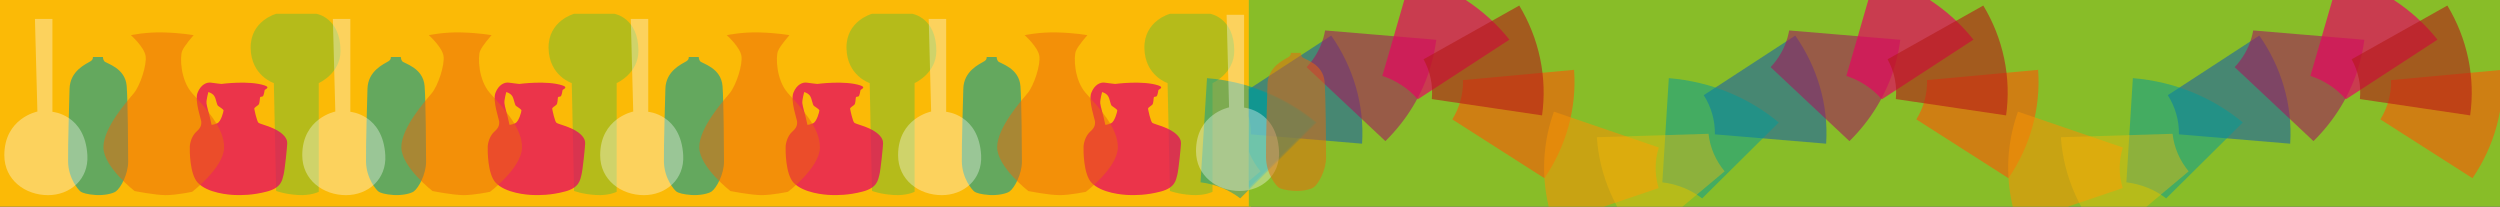 <?xml version="1.0" encoding="UTF-8"?><svg id="Capa_1" xmlns="http://www.w3.org/2000/svg" xmlns:xlink="http://www.w3.org/1999/xlink" viewBox="0 0 1200 99.21"><rect x="0" y="0" width="1200" height="99.21" fill="#333333" stroke="none"/><defs><style>.cls-1{fill:#b51918;}.cls-1,.cls-2,.cls-3,.cls-4,.cls-5{opacity:.6;}.cls-2,.cls-6{fill:#009d9a;}.cls-6,.cls-7{opacity:.5;}.cls-3,.cls-8{fill:#88bd28;}.cls-9{fill:#256b9a;opacity:.65;}.cls-10{fill:#fff;opacity:.35;}.cls-4{fill:#f39205;}.cls-11{opacity:.4;}.cls-11,.cls-12{fill:#fbba06;}.cls-5{fill:#a31a5c;}.cls-13,.cls-14{fill:#e50760;}.cls-13,.cls-15{opacity:.7;}.cls-14{opacity:.75;}.cls-16{clip-path:url(#clippath);}.cls-15,.cls-7{fill:#ec660b;}</style><clipPath id="clippath"><rect class="cls-8" x="599.43" y="-.33" width="601" height="100"/></clipPath></defs><rect class="cls-12" x="-.57" y="-.33" width="601" height="100"/><rect class="cls-8" x="599.43" y="-.33" width="601" height="100"/><g class="cls-16"><path class="cls-9" d="M150.37,64.49c.13-6.72-1.78-13.22-5.35-18.81l43.94-28.62c10.56,15.1,16.03,33.25,14.82,51.91l-53.41-4.48Z"/><path class="cls-13" d="M12.61,47.67c-4.47-5.16-10.39-9.05-17.03-11.23L9.55-11.88C28.22-6.57,44.8,4.23,56.57,19.04L12.61,47.67Z"/><path class="cls-15" d="M29.16,57.3c3.54-5.68,5.33-12.22,5.15-18.85l53.32-4.94c1.34,18.39-3.75,36.67-14.25,52.03l-44.22-28.24Z"/><path class="cls-6" d="M144.27,95.22c-5.33-4.08-11.88-6.84-19.12-7.71l3.11-50c20.29,1.65,38.53,9.44,52.77,21.28l-36.75,36.42Z"/><path class="cls-1" d="M19.33,47.55c.3-3.21.17-6.51-.52-9.83-.69-3.31-1.88-6.4-3.44-9.27L61.31,2.66c4.67,7.76,8.13,16.32,10.04,25.52,1.92,9.22,2.14,18.37.91,27.21l-52.93-7.84Z"/><path class="cls-5" d="M214.96,67.73l-37.82-35.5c3.68-3.93,6.51-8.65,8.06-14.02.35-1.2.62-2.4.83-3.6l53.36,4.48c-.52,4.06-1.34,8.12-2.52,12.18-4.1,14.16-11.79,26.52-21.91,36.47Z"/><path class="cls-9" d="M377.65,64.49c.13-6.72-1.78-13.22-5.35-18.81l43.94-28.62c10.56,15.1,16.03,33.25,14.82,51.91l-53.41-4.48Z"/><path class="cls-13" d="M239.89,47.67c-4.47-5.16-10.39-9.05-17.03-11.23l13.98-48.32c18.67,5.3,35.25,16.11,47.02,30.91l-43.96,28.63Z"/><path class="cls-15" d="M256.44,57.3c3.54-5.68,5.33-12.22,5.15-18.85l53.32-4.94c1.34,18.39-3.75,36.67-14.25,52.03l-44.22-28.24Z"/><path class="cls-6" d="M371.55,95.22c-5.33-4.08-11.88-6.84-19.12-7.71l3.11-50c20.29,1.65,38.53,9.44,52.77,21.28l-36.75,36.42Z"/><path class="cls-1" d="M246.61,47.55c.3-3.21.17-6.51-.52-9.83-.69-3.31-1.88-6.4-3.44-9.27l45.94-25.79c4.67,7.76,8.13,16.32,10.04,25.52,1.92,9.22,2.14,18.37.91,27.21l-52.93-7.84Z"/><path class="cls-5" d="M442.24,67.73l-37.82-35.5c3.68-3.93,6.51-8.65,8.06-14.02.35-1.2.62-2.4.83-3.6l53.36,4.48c-.52,4.06-1.34,8.12-2.52,12.18-4.1,14.16-11.79,26.52-21.91,36.47Z"/><path class="cls-13" d="M457.8,47.67c-4.47-5.16-10.39-9.05-17.03-11.23l13.98-48.32c18.67,5.3,35.25,16.11,47.02,30.91l-43.96,28.63Z"/><path class="cls-15" d="M474.35,57.3c3.54-5.68,5.33-12.22,5.15-18.85l53.32-4.94c1.34,18.39-3.75,36.67-14.25,52.03l-44.22-28.24Z"/><path class="cls-1" d="M464.52,47.55c.3-3.21.17-6.51-.52-9.83-.69-3.31-1.88-6.4-3.44-9.27l45.94-25.79c4.67,7.76,8.13,16.32,10.04,25.52,1.92,9.22,2.14,18.37.91,27.21l-52.93-7.84Z"/><path class="cls-9" d="M600.39,64.49c.13-6.72-1.78-13.22-5.35-18.81l43.94-28.62c10.56,15.1,16.03,33.25,14.82,51.91l-53.41-4.48Z"/><path class="cls-6" d="M594.29,95.22c-5.33-4.08-11.88-6.84-19.12-7.71l3.11-50c20.29,1.65,38.53,9.44,52.77,21.28l-36.75,36.42Z"/><path class="cls-5" d="M664.98,67.73l-37.82-35.5c3.68-3.93,6.51-8.65,8.06-14.02.35-1.2.62-2.4.83-3.6l53.36,4.48c-.52,4.06-1.34,8.12-2.52,12.18-4.1,14.16-11.79,26.52-21.91,36.47Z"/><path class="cls-13" d="M680.54,47.67c-4.47-5.16-10.39-9.05-17.03-11.23l13.98-48.32c18.67,5.3,35.25,16.11,47.02,30.91l-43.96,28.63Z"/><path class="cls-15" d="M697.09,57.3c3.54-5.68,5.33-12.22,5.15-18.85l53.32-4.94c1.34,18.39-3.75,36.67-14.25,52.03l-44.22-28.24Z"/><path class="cls-1" d="M687.26,47.55c.3-3.21.17-6.51-.52-9.83-.69-3.31-1.88-6.4-3.44-9.27l45.94-25.79c4.67,7.76,8.13,16.32,10.04,25.52,1.92,9.22,2.14,18.37.91,27.21l-52.93-7.84Z"/><path class="cls-9" d="M823.14,64.49c.13-6.72-1.78-13.22-5.35-18.81l43.94-28.62c10.56,15.1,16.03,33.25,14.82,51.91l-53.41-4.48Z"/><path class="cls-6" d="M817.04,95.22c-5.33-4.08-11.88-6.84-19.12-7.71l3.11-50c20.29,1.65,38.53,9.44,52.77,21.28l-36.75,36.42Z"/><path class="cls-5" d="M887.72,67.73l-37.82-35.5c3.68-3.93,6.51-8.65,8.06-14.02.35-1.2.62-2.4.83-3.6l53.36,4.48c-.52,4.06-1.34,8.12-2.52,12.18-4.1,14.16-11.79,26.52-21.91,36.47Z"/><path class="cls-13" d="M903.28,47.67c-4.47-5.16-10.39-9.05-17.03-11.23l13.98-48.32c18.67,5.3,35.25,16.11,47.02,30.91l-43.96,28.63Z"/><path class="cls-15" d="M919.83,57.3c3.54-5.68,5.33-12.22,5.15-18.85l53.32-4.94c1.34,18.39-3.75,36.67-14.25,52.03l-44.22-28.24Z"/><path class="cls-1" d="M910,47.55c.3-3.21.17-6.51-.52-9.83-.69-3.31-1.88-6.4-3.44-9.27l45.94-25.79c4.67,7.76,8.13,16.32,10.04,25.52,1.92,9.22,2.14,18.37.91,27.21l-52.93-7.84Z"/><path class="cls-9" d="M1045.88,64.49c.13-6.72-1.78-13.22-5.35-18.81l43.94-28.62c10.56,15.1,16.03,33.25,14.82,51.91l-53.41-4.48Z"/><path class="cls-6" d="M1039.78,95.22c-5.33-4.08-11.88-6.84-19.12-7.71l3.11-50c20.29,1.65,38.53,9.44,52.77,21.28l-36.75,36.42Z"/><path class="cls-5" d="M1110.46,67.73l-37.82-35.5c3.68-3.93,6.51-8.65,8.06-14.02.35-1.2.62-2.4.83-3.6l53.36,4.48c-.52,4.06-1.34,8.12-2.52,12.18-4.1,14.16-11.79,26.52-21.91,36.47Z"/><path class="cls-13" d="M1126.02,47.67c-4.47-5.16-10.39-9.05-17.03-11.23l13.98-48.32c18.67,5.3,35.25,16.11,47.02,30.91l-43.96,28.63Z"/><path class="cls-15" d="M1142.57,57.3c3.54-5.68,5.33-12.22,5.15-18.85l53.32-4.94c1.34,18.39-3.75,36.67-14.25,52.03l-44.22-28.24Z"/><path class="cls-1" d="M1132.75,47.55c.3-3.21.17-6.51-.52-9.83-.69-3.31-1.88-6.4-3.44-9.27l45.94-25.79c4.67,7.76,8.13,16.32,10.04,25.52,1.92,9.22,2.14,18.37.91,27.21l-52.93-7.84Z"/><path class="cls-4" d="M122.51,86.68c-1.03-5.48-.6-10.87.95-15.88l-50.35-17.2c-4.66,13.02-6.03,27.26-3.32,41.7.77,4.14,1.87,8.15,3.24,12.03l50.37-17.06c-.35-1.17-.65-2.36-.88-3.58Z"/><path class="cls-11" d="M147.32,64.22l-53.6,1.64c1.23,18.65,9.01,36.02,21.45,49.8l39.88-33.42c-4.26-5.14-6.99-11.36-7.73-18.02Z"/><path class="cls-4" d="M349.79,86.68c-1.03-5.48-.6-10.87.95-15.88l-50.35-17.2c-4.66,13.02-6.03,27.26-3.32,41.7.77,4.14,1.87,8.15,3.24,12.03l50.37-17.06c-.35-1.17-.65-2.36-.88-3.58Z"/><path class="cls-11" d="M374.6,64.22l-53.6,1.64c1.23,18.65,9.01,36.02,21.45,49.8l39.88-33.42c-4.26-5.14-6.99-11.36-7.73-18.02Z"/><path class="cls-4" d="M572.53,86.68c-1.03-5.48-.6-10.87.95-15.88l-50.35-17.2c-4.66,13.02-6.03,27.26-3.32,41.7.77,4.14,1.87,8.15,3.24,12.03l50.37-17.06c-.35-1.17-.65-2.36-.88-3.58Z"/><path class="cls-11" d="M597.34,64.22l-53.6,1.64c1.23,18.65,9.01,36.02,21.45,49.8l39.88-33.42c-4.26-5.14-6.99-11.36-7.73-18.02Z"/><path class="cls-4" d="M795.27,86.68c-1.03-5.48-.6-10.87.95-15.88l-50.35-17.2c-4.66,13.02-6.03,27.26-3.32,41.7.77,4.14,1.87,8.15,3.24,12.03l50.37-17.06c-.35-1.17-.65-2.36-.88-3.58Z"/><path class="cls-11" d="M820.09,64.22l-53.6,1.64c1.23,18.65,9.01,36.02,21.45,49.8l39.88-33.42c-4.26-5.14-6.99-11.36-7.73-18.02Z"/><path class="cls-4" d="M1018.02,86.68c-1.03-5.48-.6-10.87.95-15.88l-50.35-17.2c-4.66,13.02-6.03,27.26-3.32,41.7.77,4.14,1.87,8.15,3.24,12.03l50.37-17.06c-.35-1.17-.65-2.36-.88-3.58Z"/><path class="cls-11" d="M1042.83,64.22l-53.6,1.64c1.23,18.65,9.01,36.02,21.45,49.8l39.88-33.42c-4.26-5.14-6.99-11.36-7.73-18.02Z"/></g><path class="cls-3" d="M561.56,6.62h19.34s11.55,1.81,11.55,17.81c0,10.86-10.44,15.45-10.44,15.45v52.19s-3.76,1.95-10.16,1.53c-6.4-.42-10.3-1.95-10.3-1.95l-1.11-51.77s-10.86-3.48-11.13-16.7c-.28-13.22,12.25-16.56,12.25-16.56Z"/><path class="cls-14" d="M563.46,63.48c-3.48-2.59-9.56-3.89-10.37-4.54-.81-.65-1.95-6.16-2.03-6.73-.08-.57,1.38-1.3,2.03-1.95.65-.65.57-3,.73-3.48.16-.49.57-.24,1.22-.49.65-.24.89-2.76,1.01-3.08s2.88-1.22,0-2.19c-7.47-2.53-20.79-.73-20.79-.73,0,0-3-.32-5.02-.62-2.03-.3-4.86.94-6.4,4.83-1.54,3.89,1.78,12.97,1.78,13.94s.16,2.59-2.19,4.62c-2.35,2.03-3.24,5.43-3.32,7.29-.08,1.86-.08,13.21,3.81,17.34,4.72,5.01,14.99,5.84,17.99,5.92,3,.08,8.35.16,15.32-1.7,6.97-1.86,7.21-5.59,7.86-7.94s1.78-14.02,1.78-14.99.08-2.92-3.4-5.51ZM533.39,59.11c-1.7.81-2.84.81-2.84.81,0,0-.41-1.95-.81-3.65-.41-1.7-1.46-5.19-1.62-6.73-.16-1.54.89-5.35.89-5.35,0,0,2.03.49,2.92,2.03.89,1.54,1.05,4.05,1.78,4.62.73.57,2.59,1.62,2.59,2.19s-1.22,5.27-2.92,6.08Z"/><path class="cls-3" d="M418.56,6.62h19.34s11.55,1.81,11.55,17.81c0,10.86-10.44,15.45-10.44,15.45v52.19s-3.76,1.95-10.16,1.53c-6.4-.42-10.3-1.95-10.3-1.95l-1.11-51.77s-10.86-3.48-11.13-16.7c-.28-13.22,12.25-16.56,12.25-16.56Z"/><path class="cls-2" d="M478.41,27.37s-.01,1.22.66,2.03c.91,1.11,10.1,3.1,10.75,11.97.55,7.55.7,30.39.7,36.27s-3.51,12.54-5.95,14.28c-1.42,1.01-5.61,1.97-9.73,1.68-3.99-.28-6.18-1.01-7-1.54-1.21-.78-6.02-6.44-6.16-14.42-.14-7.98.65-31.62.7-34.87.14-8.82,7.95-12.05,10.08-13.37,1.4-.86,1.12-2.03,1.12-2.03h4.83Z"/><path class="cls-14" d="M420.46,63.48c-3.48-2.59-9.56-3.89-10.37-4.54-.81-.65-1.95-6.16-2.03-6.73-.08-.57,1.38-1.3,2.03-1.95.65-.65.57-3,.73-3.48.16-.49.57-.24,1.22-.49.65-.24.89-2.76,1.01-3.08s2.88-1.22,0-2.19c-7.47-2.53-20.79-.73-20.79-.73,0,0-3-.32-5.02-.62-2.03-.3-4.86.94-6.4,4.83-1.54,3.89,1.78,12.97,1.78,13.94s.16,2.59-2.19,4.62c-2.35,2.03-3.24,5.43-3.32,7.29-.08,1.86-.08,13.21,3.81,17.34,4.72,5.01,14.99,5.84,17.99,5.92,3,.08,8.35.16,15.32-1.7,6.97-1.86,7.21-5.59,7.86-7.94s1.78-14.02,1.78-14.99.08-2.92-3.4-5.51ZM390.39,59.11c-1.7.81-2.84.81-2.84.81,0,0-.41-1.95-.81-3.65-.41-1.7-1.46-5.19-1.62-6.73-.16-1.54.89-5.35.89-5.35,0,0,2.03.49,2.92,2.03.89,1.54,1.05,4.05,1.78,4.62.73.57,2.59,1.62,2.59,2.19s-1.22,5.27-2.92,6.08Z"/><path class="cls-7" d="M491.83,16.89s7.12-1.58,15.82-1.32c8.7.26,14.3,1.32,14.3,1.32,0,0-4.46,4.94-5.53,7.62s-.89,13.88,4.81,20.22c5.7,6.34,15.68,16.68,15.33,26.3s-15.33,21.03-15.33,21.03c0,0-7.49,1.6-12.65,1.6s-14.97-1.96-14.97-1.96c0,0-14.97-11.59-14.97-21.03s11.59-22.31,14.62-25.95c3.03-3.64,6.33-13.65,5.62-17.93s-7.04-9.91-7.04-9.91Z"/><path class="cls-10" d="M445.77,9.09h8.39v44.58s15.67,1.21,16.78,20.85c.66,11.54-8.26,19.15-18.88,19.15-10.88,0-20.98-7.22-20.98-19.15,0-17.83,15.87-20.98,15.87-20.98l-1.18-44.45Z"/><path class="cls-3" d="M275.56,6.62h19.34s11.55,1.81,11.55,17.81c0,10.86-10.44,15.45-10.44,15.45v52.19s-3.76,1.95-10.16,1.53c-6.4-.42-10.3-1.95-10.3-1.95l-1.11-51.77s-10.86-3.48-11.13-16.7c-.28-13.22,12.25-16.56,12.25-16.56Z"/><path class="cls-2" d="M335.41,27.37s-.01,1.22.66,2.03c.91,1.11,10.1,3.1,10.75,11.97.55,7.55.7,30.39.7,36.27s-3.51,12.54-5.95,14.28c-1.42,1.01-5.61,1.97-9.73,1.68-3.99-.28-6.18-1.01-7-1.54-1.21-.78-6.02-6.44-6.16-14.42-.14-7.98.65-31.62.7-34.87.14-8.82,7.95-12.05,10.08-13.37,1.4-.86,1.12-2.03,1.12-2.03h4.83Z"/><path class="cls-14" d="M277.46,63.48c-3.48-2.59-9.56-3.89-10.37-4.54-.81-.65-1.95-6.16-2.03-6.73-.08-.57,1.38-1.3,2.03-1.95.65-.65.57-3,.73-3.48.16-.49.57-.24,1.22-.49.65-.24.89-2.76,1.01-3.08s2.88-1.22,0-2.19c-7.47-2.53-20.79-.73-20.79-.73,0,0-3-.32-5.02-.62-2.03-.3-4.86.94-6.4,4.83-1.54,3.89,1.78,12.97,1.78,13.94s.16,2.59-2.19,4.62c-2.35,2.03-3.24,5.43-3.32,7.29-.08,1.86-.08,13.21,3.81,17.34,4.72,5.01,14.99,5.84,17.99,5.92,3,.08,8.35.16,15.32-1.7,6.97-1.86,7.21-5.59,7.86-7.94s1.78-14.02,1.78-14.99.08-2.92-3.4-5.51ZM247.39,59.11c-1.7.81-2.84.81-2.84.81,0,0-.41-1.95-.81-3.65-.41-1.7-1.46-5.19-1.62-6.73-.16-1.54.89-5.35.89-5.35,0,0,2.03.49,2.92,2.03.89,1.54,1.05,4.05,1.78,4.62.73.57,2.59,1.62,2.59,2.19s-1.22,5.27-2.92,6.08Z"/><path class="cls-7" d="M348.83,16.89s7.12-1.58,15.82-1.32c8.7.26,14.3,1.32,14.3,1.32,0,0-4.46,4.94-5.53,7.62s-.89,13.88,4.81,20.22c5.7,6.34,15.68,16.68,15.33,26.3s-15.33,21.03-15.33,21.03c0,0-7.49,1.6-12.65,1.6s-14.97-1.96-14.97-1.96c0,0-14.97-11.59-14.97-21.03s11.59-22.31,14.62-25.95c3.03-3.64,6.33-13.65,5.62-17.93s-7.04-9.91-7.04-9.91Z"/><path class="cls-10" d="M302.77,9.09h8.39v44.58s15.67,1.21,16.78,20.85c.66,11.54-8.26,19.15-18.88,19.15-10.88,0-20.98-7.22-20.98-19.15,0-17.83,15.87-20.98,15.87-20.98l-1.18-44.45Z"/><path class="cls-3" d="M132.56,6.62h19.34s11.55,1.81,11.55,17.81c0,10.86-10.44,15.45-10.44,15.45v52.19s-3.76,1.95-10.16,1.53c-6.4-.42-10.3-1.95-10.3-1.95l-1.11-51.77s-10.86-3.48-11.13-16.7c-.28-13.22,12.25-16.56,12.25-16.56Z"/><path class="cls-2" d="M192.41,27.37s-.01,1.22.66,2.03c.91,1.11,10.1,3.1,10.75,11.97.55,7.55.7,30.39.7,36.27s-3.51,12.54-5.95,14.28c-1.42,1.01-5.61,1.97-9.73,1.68-3.99-.28-6.18-1.01-7-1.54-1.21-.78-6.02-6.44-6.16-14.42-.14-7.98.65-31.62.7-34.87.14-8.82,7.95-12.05,10.08-13.37,1.4-.86,1.12-2.03,1.12-2.03h4.83Z"/><path class="cls-14" d="M134.46,63.48c-3.48-2.59-9.56-3.89-10.37-4.54-.81-.65-1.95-6.16-2.03-6.73-.08-.57,1.38-1.3,2.03-1.95.65-.65.57-3,.73-3.48.16-.49.57-.24,1.22-.49.65-.24.89-2.76,1.01-3.08s2.88-1.22,0-2.19c-7.47-2.53-20.79-.73-20.79-.73,0,0-3-.32-5.02-.62-2.03-.3-4.86.94-6.4,4.83-1.54,3.89,1.78,12.97,1.78,13.94s.16,2.59-2.19,4.62c-2.35,2.03-3.24,5.43-3.32,7.29-.08,1.86-.08,13.21,3.81,17.34,4.72,5.01,14.99,5.84,17.99,5.92,3,.08,8.35.16,15.32-1.7,6.97-1.86,7.21-5.59,7.86-7.94s1.78-14.02,1.78-14.99.08-2.92-3.4-5.51ZM104.39,59.11c-1.7.81-2.84.81-2.84.81,0,0-.41-1.95-.81-3.65-.41-1.7-1.46-5.19-1.62-6.73-.16-1.54.89-5.35.89-5.35,0,0,2.03.49,2.92,2.03.89,1.54,1.05,4.05,1.78,4.62.73.57,2.59,1.62,2.59,2.19s-1.22,5.27-2.92,6.08Z"/><path class="cls-7" d="M205.83,16.89s7.12-1.58,15.82-1.32c8.7.26,14.3,1.32,14.3,1.32,0,0-4.46,4.94-5.53,7.62s-.89,13.88,4.81,20.22c5.7,6.34,15.68,16.68,15.33,26.3s-15.33,21.03-15.33,21.03c0,0-7.49,1.6-12.65,1.6s-14.97-1.96-14.97-1.96c0,0-14.97-11.59-14.97-21.03s11.59-22.31,14.62-25.95c3.03-3.64,6.33-13.65,5.62-17.93s-7.04-9.91-7.04-9.91Z"/><path class="cls-10" d="M159.77,9.09h8.39v44.58s15.67,1.21,16.78,20.85c.66,11.54-8.26,19.15-18.88,19.15-10.88,0-20.98-7.22-20.98-19.15,0-17.83,15.87-20.98,15.87-20.98l-1.18-44.45Z"/><path class="cls-2" d="M49.41,27.37s-.01,1.22.66,2.03c.91,1.11,10.1,3.1,10.75,11.97.55,7.55.7,30.39.7,36.27s-3.51,12.54-5.95,14.28c-1.42,1.01-5.61,1.97-9.73,1.68-3.99-.28-6.18-1.01-7-1.54-1.21-.78-6.02-6.44-6.16-14.42-.14-7.98.65-31.62.7-34.87.14-8.82,7.95-12.05,10.08-13.37,1.4-.86,1.12-2.03,1.12-2.03h4.83Z"/><path class="cls-7" d="M62.83,16.89s7.12-1.58,15.82-1.32c8.7.26,14.3,1.32,14.3,1.32,0,0-4.46,4.94-5.53,7.62s-.89,13.88,4.81,20.22c5.7,6.34,15.68,16.68,15.33,26.3s-15.33,21.03-15.33,21.03c0,0-7.49,1.6-12.65,1.6s-14.97-1.96-14.97-1.96c0,0-14.97-11.59-14.97-21.03s11.59-22.31,14.62-25.95c3.03-3.64,6.33-13.65,5.62-17.93s-7.04-9.91-7.04-9.91Z"/><path class="cls-10" d="M16.77,9.09h8.39v44.58s15.67,1.21,16.78,20.85c.66,11.54-8.26,19.15-18.88,19.15-10.88,0-20.98-7.22-20.98-19.15,0-17.83,15.87-20.98,15.87-20.98l-1.18-44.45Z"/><path class="cls-6" d="M595.31,95.22c-5.32-4.08-11.84-6.84-19.05-7.71l3.1-50c20.22,1.65,38.41,9.44,52.59,21.28l-36.63,36.42Z"/><path class="cls-10" d="M588.77,7.09h8.39v44.58s15.67,1.21,16.78,20.85c.66,11.54-8.26,19.15-18.88,19.15-10.88,0-20.98-7.22-20.98-19.15,0-17.83,15.87-20.98,15.87-20.98l-1.18-44.45Z"/><path class="cls-7" d="M624.41,25.37s-.01,1.22.66,2.03c.91,1.11,10.1,3.1,10.75,11.97.55,7.55.7,30.39.7,36.27s-3.51,12.54-5.95,14.28c-1.42,1.01-5.61,1.97-9.73,1.68-3.99-.28-6.18-1.01-7-1.54-1.21-.78-6.02-6.44-6.16-14.42-.14-7.98.65-31.62.7-34.87.14-8.82,7.95-12.05,10.08-13.37,1.4-.86,1.12-2.03,1.12-2.03h4.83Z"/></svg>